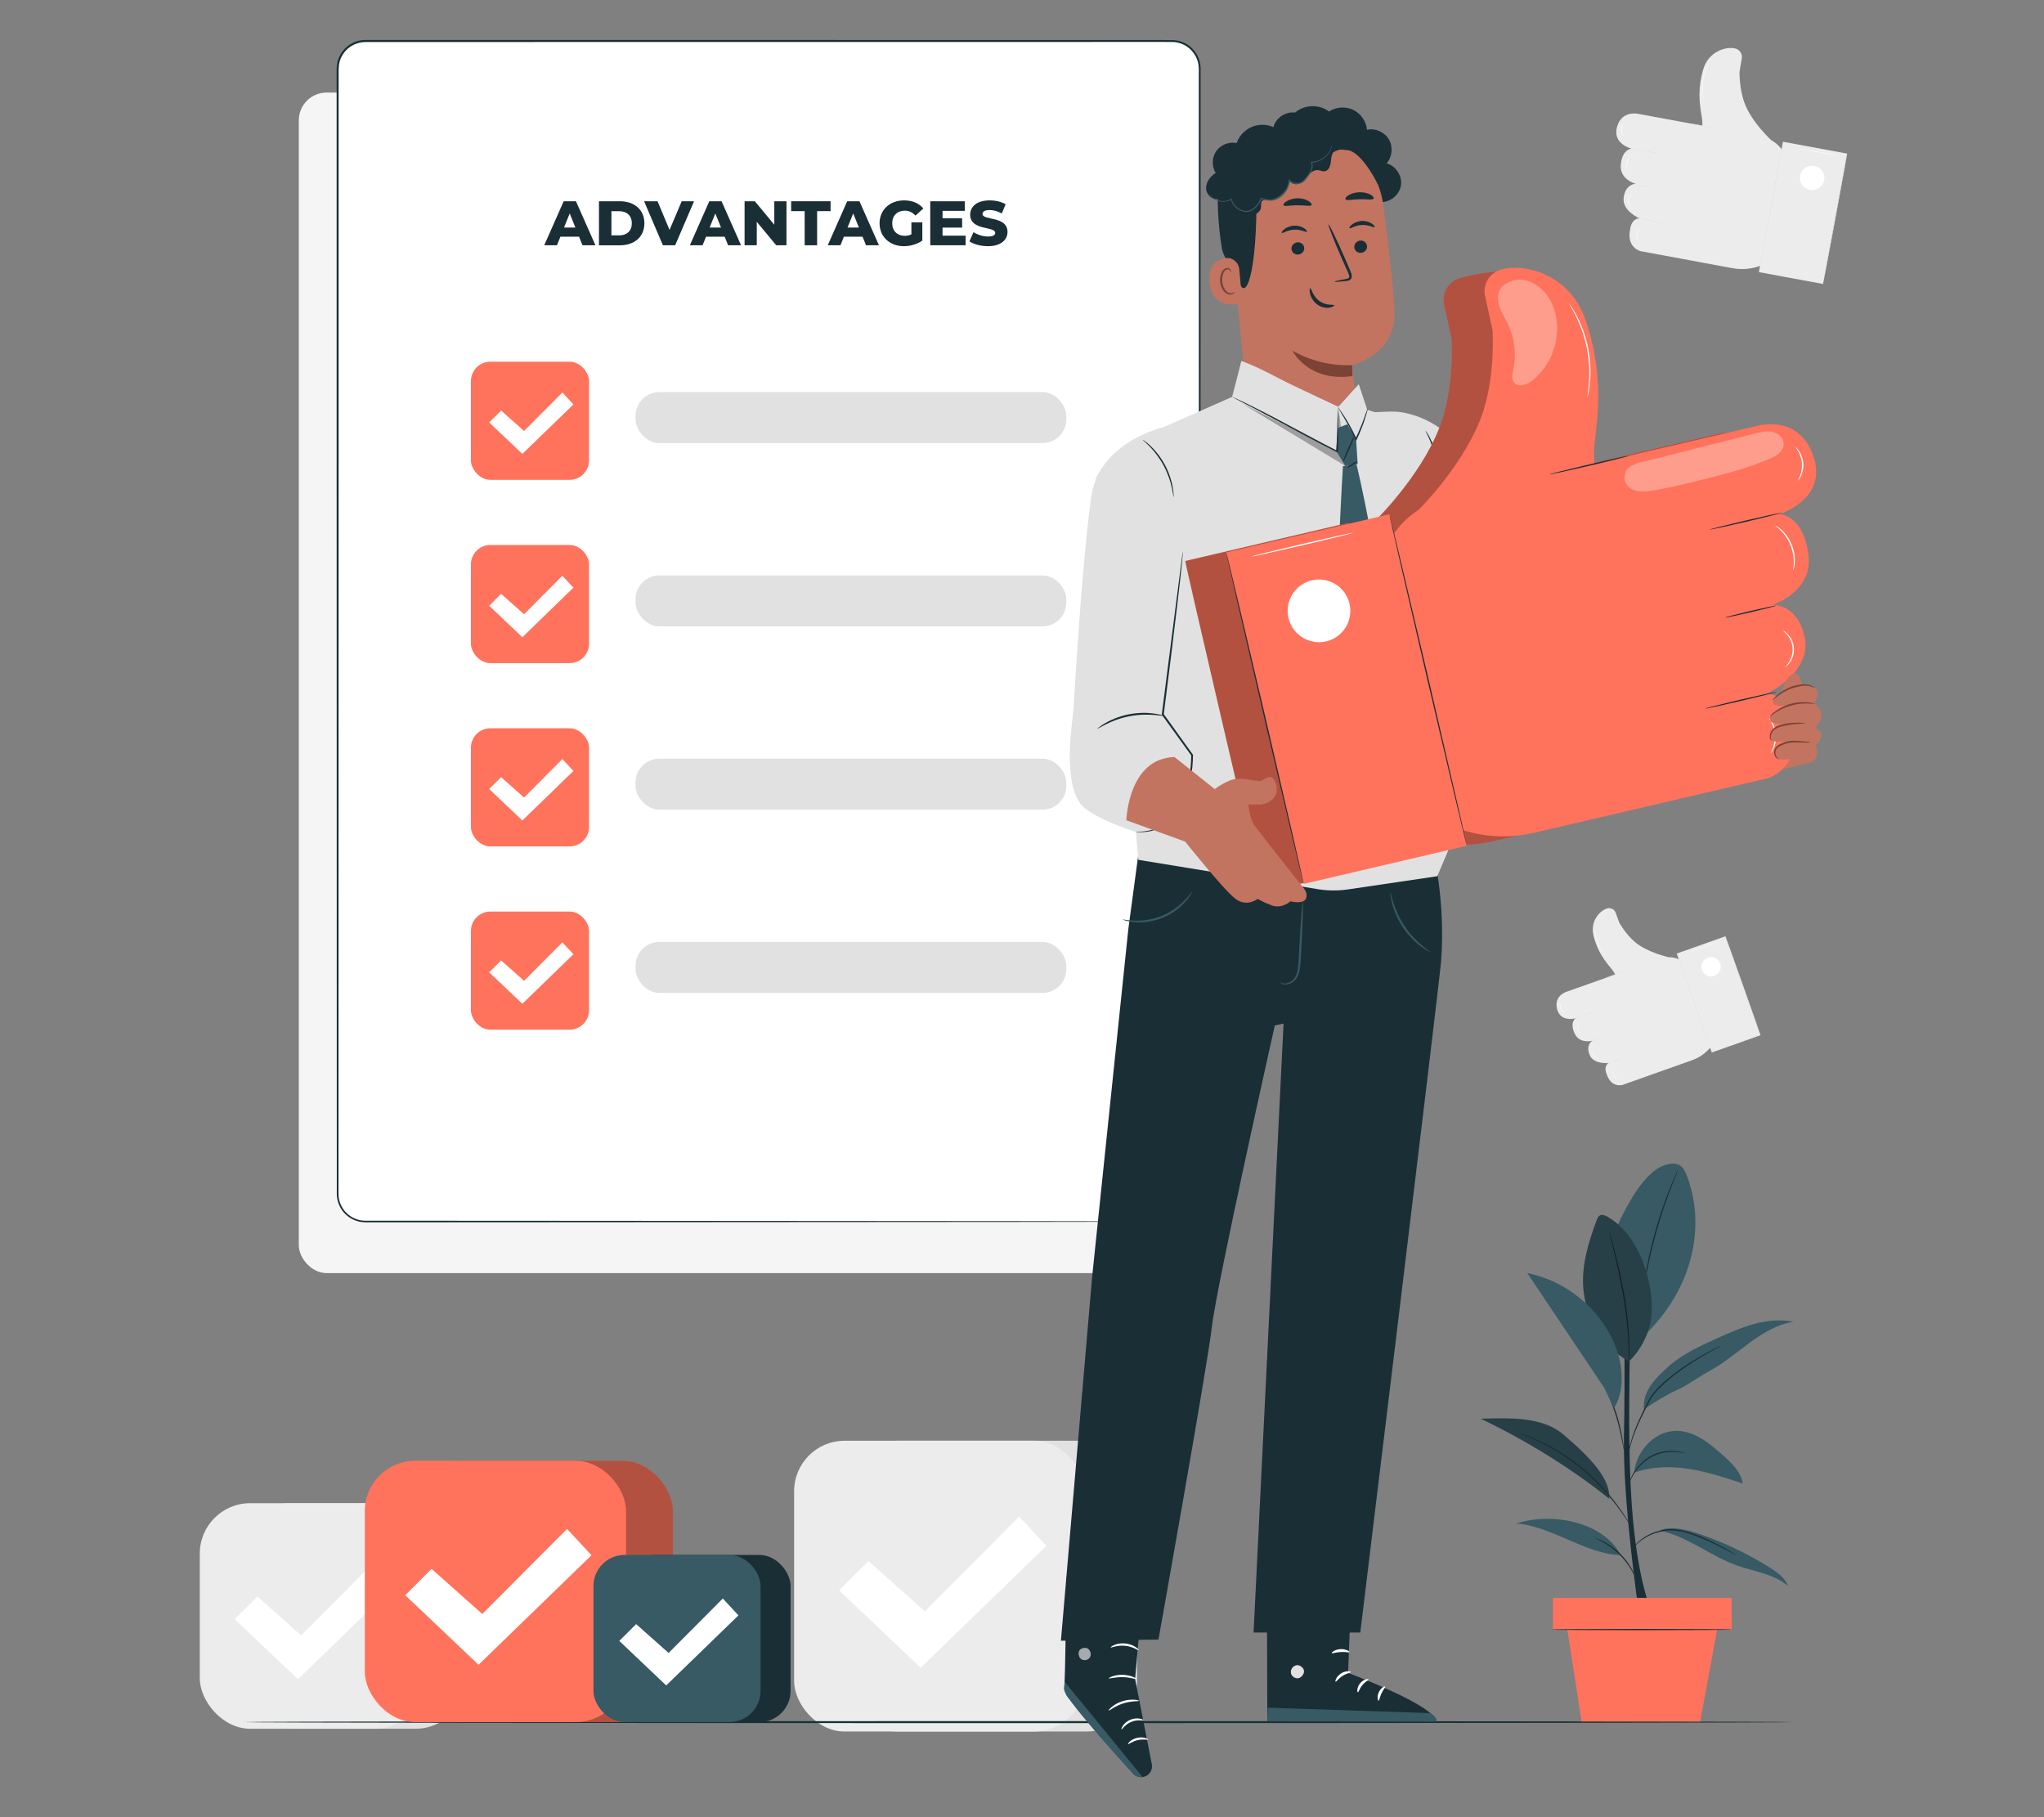 <?xml version="1.0" encoding="UTF-8"?>
<svg id="Layer_2" data-name="Layer 2" xmlns="http://www.w3.org/2000/svg" viewBox="0 0 540 480">
  <rect x="0" y="0" width="540" height="480" fill="#808080" stroke="none"/>
  <defs>
    <style>
      .cls-1 {
        fill: #ff735d;
      }

      .cls-1, .cls-2, .cls-3, .cls-4, .cls-5, .cls-6, .cls-7, .cls-8, .cls-9, .cls-10, .cls-11 {
        stroke-width: 0px;
      }

      .cls-12 {
        opacity: .6;
      }

      .cls-2 {
        fill: #375a64;
      }

      .cls-3 {
        fill: #e1e1e1;
      }

      .cls-4 {
        fill: #ececec;
      }

      .cls-6 {
        fill: #f5f5f5;
      }

      .cls-7 {
        fill: none;
      }

      .cls-8 {
        fill: #1a2e35;
      }

      .cls-9 {
        fill: #fff;
      }

      .cls-13 {
        opacity: .3;
      }

      .cls-10 {
        fill: #c27460;
      }

      .cls-11 {
        fill: #7c4235;
      }
    </style>
  </defs>
  <g id="Layer_2-2" data-name="Layer 2">
    <g>
      <g>
        <rect class="cls-6" x="78.94" y="24.45" width="227.74" height="311.83" rx="7.34" ry="7.34"/>
        <g>
          <path class="cls-4" d="m472.29,43.03l.43,2.16-4.29,23.2h0c-3.08,2.26-6.95,3.14-10.7,2.45l-24.27-4.49s-3.86-.86-2.78-5.87c0,0,.19-2.64,2.46-2.82,0,0-4.7-1.91-4.18-5.53.52-3.62,3.19-3.58,3.19-3.58,0,0-4.41-1.11-3.95-5.19.46-4.08,2.84-4.09,2.84-4.09,0,0-5.13-1.24-3.84-5.77,1.28-4.52,5.69-3.41,5.69-3.41l17.26,3.19,15.13,2.8c3.54.65,6.33,3.41,7.02,6.94Z"/>
          <path class="cls-4" d="m468.01,37.09s-5.32-4.81-7.19-10.04c-1.36-3.8-1.26-8.08-1.26-8.08.04-.21.35-2.03.6-3.53.21-1.23-.59-2.39-1.8-2.65-2.55-.56-7.05.9-8.4,5.56-2.02,6.95-.29,11.69-.23,13.81l.06,2.12,18.23,2.81Z"/>
          <rect class="cls-4" x="467.72" y="38.7" width="17.24" height="35.02" transform="translate(934.53 198.06) rotate(-169.53)"/>
          <path class="cls-3" d="m464.68,71.86s1.36-7.72,3.12-17.23c1.76-9.51,3.21-17.22,3.25-17.21.04,0-1.36,7.72-3.12,17.23-1.76,9.51-3.21,17.21-3.25,17.21Z"/>
          <path class="cls-3" d="m481.63,75s1.36-7.72,3.12-17.23c1.76-9.51,3.21-17.22,3.25-17.21.04,0-1.36,7.72-3.12,17.23-1.76,9.51-3.21,17.21-3.25,17.21Z"/>
          <path class="cls-9" d="m475.57,46.41c-.32,1.75.83,3.43,2.59,3.76,1.75.32,3.43-.83,3.76-2.59.32-1.75-.83-3.43-2.59-3.76-1.75-.32-3.43.83-3.76,2.59Z"/>
          <path class="cls-3" d="m446.16,32.55s1.86.28,4.14.7c2.28.42,4.12.79,4.12.83,0,.04-1.86-.28-4.14-.7-2.28-.42-4.12-.79-4.12-.83Z"/>
          <path class="cls-3" d="m431.76,48.66s1.19.15,2.65.42c1.46.27,2.63.52,2.63.55,0,.04-1.19-.15-2.65-.42-1.46-.27-2.63-.52-2.63-.55Z"/>
          <path class="cls-3" d="m430.7,39.14s1.69.24,3.76.63c2.07.38,3.74.72,3.73.76,0,.04-1.69-.24-3.76-.63-2.07-.38-3.74-.72-3.73-.76Z"/>
          <path class="cls-3" d="m432.06,57.52s1.69.24,3.76.63c2.07.38,3.74.72,3.73.76,0,.04-1.69-.24-3.76-.63-2.07-.38-3.74-.72-3.73-.76Z"/>
          <path class="cls-9" d="m474.86,39.14s2.38.37,5.3.91c2.92.54,5.29,1.01,5.28,1.04,0,.04-2.38-.37-5.3-.91-2.92-.54-5.28-1.01-5.28-1.04Z"/>
          <path class="cls-9" d="m429.81,45.11s-.04-.07-.08-.2c-.04-.13-.08-.32-.11-.56-.03-.24-.04-.53,0-.85.03-.32.1-.67.22-1.02.12-.35.29-.66.46-.93.18-.27.36-.49.53-.66.17-.17.32-.3.44-.37.11-.08.17-.11.18-.11.02.02-.23.19-.55.54-.16.17-.33.4-.5.66-.16.27-.31.57-.43.91-.12.34-.19.68-.23.98-.03.31-.04.59-.02.83.03.47.12.76.09.76Z"/>
          <path class="cls-9" d="m428.91,35.92s-.17-.13-.34-.44c-.17-.3-.32-.77-.31-1.29.01-.53.18-.99.36-1.28.18-.29.34-.43.35-.42.02.02-.12.17-.27.47-.15.29-.29.74-.3,1.24,0,.5.12.95.26,1.25.14.3.27.46.25.48Z"/>
          <path class="cls-9" d="m431.07,54.99s-.23-.11-.47-.42c-.24-.31-.5-.83-.49-1.45,0-.62.28-1.13.53-1.43.26-.31.48-.42.48-.41.02.02-.18.16-.41.47-.22.3-.46.8-.47,1.38,0,.58.21,1.08.43,1.39.22.31.41.46.39.48Z"/>
          <path class="cls-9" d="m433.01,63.81s-.16-.15-.33-.46c-.16-.31-.31-.79-.31-1.33,0-.54.14-1.02.31-1.33.16-.32.31-.47.32-.47.02.01-.1.19-.24.5-.13.31-.26.77-.26,1.29,0,.52.13.98.27,1.29.13.31.26.49.24.5Z"/>
          <path class="cls-9" d="m450.15,26.41s-.05-.13-.12-.38c-.04-.12-.07-.28-.11-.46-.04-.18-.08-.38-.11-.61-.07-.46-.12-1.01-.14-1.62,0-.61.03-1.29.13-1.99.11-.7.26-1.35.44-1.94.19-.58.39-1.1.59-1.51.09-.21.2-.39.28-.56.08-.16.17-.3.23-.41.14-.22.21-.34.22-.33,0,0-.06.13-.18.36-.06.11-.14.25-.21.42-.08.16-.18.35-.26.56-.19.42-.38.93-.56,1.51-.17.58-.33,1.23-.43,1.92-.1.69-.14,1.36-.14,1.96,0,.61.04,1.15.11,1.61.02.23.06.43.09.61.03.18.06.33.09.46.05.25.08.39.07.4Z"/>
        </g>
        <g>
          <path class="cls-4" d="m446.05,255.2l1.15,1.32,6.24,17.61h0c-1.22,2.76-3.52,4.9-6.37,5.91l-18.41,6.53s-2.99.94-4.23-2.92c0,0-.91-1.89.57-2.9,0,0-3.98.55-5.06-2.14-1.08-2.69.77-3.71.77-3.71,0,0-3.46.98-4.76-2-1.3-2.98.33-3.93.33-3.93,0,0-4.01,1.17-4.92-2.43-.91-3.61,2.55-4.59,2.55-4.59l13.1-4.64,11.48-4.07c2.69-.95,5.69-.17,7.56,1.98Z"/>
          <path class="cls-4" d="m440.77,252.82s-5.55-1.19-8.9-4.04c-2.43-2.07-4.06-5.04-4.06-5.04-.06-.16-.56-1.53-.98-2.66-.34-.92-1.35-1.4-2.29-1.11-1.97.63-4.47,3.41-3.56,7.14,1.37,5.57,4.43,8.13,5.3,9.56l.88,1.43,13.61-5.28Z"/>
          <rect class="cls-4" x="447.22" y="248.77" width="13.65" height="27.73" transform="translate(969.74 358.49) rotate(160.48)"/>
          <path class="cls-3" d="m452.24,277.98s-2.12-5.83-4.68-13.05c-2.56-7.22-4.61-13.07-4.58-13.08s2.12,5.83,4.68,13.05c2.56,7.22,4.61,13.07,4.58,13.08Z"/>
          <path class="cls-3" d="m465.1,273.42s-2.12-5.83-4.68-13.05c-2.56-7.22-4.61-13.07-4.58-13.08.03,0,2.12,5.83,4.68,13.05,2.56,7.22,4.61,13.07,4.58,13.08Z"/>
          <path class="cls-9" d="m449.64,256.22c.47,1.33,1.93,2.02,3.26,1.55,1.33-.47,2.02-1.93,1.55-3.26s-1.93-2.02-3.26-1.55c-1.33.47-2.02,1.93-1.55,3.26Z"/>
          <path class="cls-3" d="m423.99,258.35s1.38-.55,3.11-1.16c1.73-.61,3.14-1.09,3.15-1.06s-1.38.55-3.11,1.16c-1.73.61-3.14,1.09-3.15,1.06Z"/>
          <path class="cls-3" d="m420.49,275.09s.88-.37,1.98-.76c1.11-.39,2.01-.69,2.02-.66,0,.03-.88.37-1.98.76-1.11.39-2.01.69-2.02.66Z"/>
          <path class="cls-3" d="m416,268.98s1.25-.5,2.82-1.06c1.57-.56,2.85-.98,2.86-.96,0,.03-1.25.5-2.82,1.06-1.57.56-2.85.98-2.86.96Z"/>
          <path class="cls-3" d="m424.2,281.05s1.25-.5,2.82-1.06c1.57-.56,2.85-.98,2.86-.96,0,.03-1.25.5-2.82,1.06-1.57.56-2.85.98-2.86.96Z"/>
          <path class="cls-9" d="m446.28,251.51s1.78-.69,4-1.47c2.22-.79,4.02-1.4,4.03-1.37,0,.03-1.78.69-4,1.47-2.22.79-4.02,1.4-4.03,1.37Z"/>
          <path class="cls-9" d="m417.75,273.43s-.05-.03-.13-.1c-.08-.07-.18-.19-.3-.34-.12-.15-.23-.35-.34-.58-.1-.23-.19-.5-.25-.78-.05-.29-.07-.57-.06-.82.02-.25.05-.48.1-.66.05-.18.1-.33.15-.42.05-.1.07-.15.08-.14.02,0-.08.22-.16.59-.04.18-.07.4-.08.65,0,.25.01.52.06.8.06.28.14.54.24.76.1.22.21.42.31.57.21.31.38.47.37.49Z"/>
          <path class="cls-9" d="m413.49,267.49s-.17-.03-.4-.17c-.23-.14-.52-.4-.72-.77-.2-.37-.27-.75-.26-1.02,0-.27.06-.43.07-.43.02,0-.01.17,0,.43.01.26.09.62.28.97.19.35.46.61.67.75.21.15.37.21.36.23Z"/>
          <path class="cls-9" d="m422.52,279.71s-.2.01-.49-.1c-.29-.11-.67-.37-.91-.8-.24-.43-.26-.89-.2-1.19.05-.31.16-.48.17-.47.02,0-.06.18-.09.48-.03.3,0,.73.22,1.13.22.4.57.66.84.78.27.13.46.15.46.17Z"/>
          <path class="cls-9" d="m427.34,284.98s-.17-.04-.41-.19c-.23-.15-.53-.42-.74-.79-.21-.37-.31-.76-.32-1.04-.01-.28.03-.45.04-.45.02,0,0,.17.04.44.03.27.13.63.34.99.21.36.48.62.69.78.22.16.37.23.36.25Z"/>
          <path class="cls-9" d="m424.3,252.56s-.09-.07-.23-.22c-.07-.07-.16-.16-.26-.27-.1-.11-.21-.23-.32-.38-.23-.28-.48-.64-.73-1.06-.25-.42-.49-.89-.7-1.41-.2-.52-.35-1.03-.46-1.51-.1-.47-.17-.91-.19-1.27-.02-.18-.02-.35-.03-.49,0-.15,0-.27,0-.37,0-.2.01-.32.02-.32,0,0,.01.11.02.32,0,.1,0,.23.02.37.01.14.02.31.04.49.04.36.11.79.21,1.26.11.47.26.97.47,1.49.21.51.45.99.68,1.4.24.41.49.77.71,1.06.11.15.21.27.3.38.09.11.17.21.24.28.14.15.21.24.2.24Z"/>
        </g>
        <g>
          <rect class="cls-3" x="223.59" y="380.57" width="76.8" height="76.8" rx="13.31" ry="13.31"/>
          <rect class="cls-4" x="209.8" y="380.57" width="76.8" height="76.8" rx="13.31" ry="13.31"/>
          <polygon class="cls-9" points="221.69 420.08 229.42 412.34 244.34 425.61 269.26 400.59 276.44 408.33 243.24 440.53 221.69 420.08"/>
        </g>
        <g>
          <rect class="cls-3" x="63.48" y="397.06" width="59.58" height="59.58" rx="13.31" ry="13.31"/>
          <rect class="cls-4" x="52.78" y="397.06" width="59.58" height="59.58" rx="13.31" ry="13.31"/>
          <polygon class="cls-9" points="62 427.71 68 421.71 79.57 431.99 98.9 412.59 104.48 418.59 78.72 443.57 62 427.71"/>
        </g>
        <path class="cls-8" d="m473.99,454.89c0,.15-91.74.27-204.87.27s-204.89-.12-204.89-.27,91.72-.27,204.89-.27,204.87.12,204.87.27Z"/>
        <g>
          <g>
            <path class="cls-8" d="m432.93,425.68s-4.25-29.22-3.9-46.23c.35-17-.02-36.13-.02-36.13h1.96s-1.33,33.75.12,54.1c1.44,20.34,5.24,28.25,5.24,28.25h-3.4"/>
            <path class="cls-2" d="m445.59,310.44c-.39-1-.88-2.04-1.78-2.61-1.24-.79-2.87-.46-4.26.03-5.92,2.09-11.16,13.13-13.56,18.93l7.86,26.47c14.18-13.16,16.64-30.42,11.74-42.82Z"/>
            <path class="cls-8" d="m443.35,308.9s-.03.12-.11.35c-.1.25-.23.57-.38.96-.34.83-.83,2.04-1.41,3.55-1.16,3.01-2.63,7.21-3.95,11.94-1.31,4.74-2.22,9.1-2.77,12.27-.28,1.59-.49,2.87-.62,3.76-.07.42-.12.76-.17,1.02-.04.23-.07.36-.08.35-.01,0,0-.13.02-.36.03-.27.06-.61.11-1.03.1-.9.27-2.19.52-3.79.5-3.19,1.37-7.57,2.69-12.32,1.32-4.75,2.83-8.95,4.05-11.94.61-1.5,1.12-2.7,1.5-3.51.18-.38.32-.69.44-.94.1-.21.16-.32.17-.32Z"/>
            <path class="cls-2" d="m430.36,359.61c-7.36-4.07-11.7-11.73-12.11-20.13-.28-5.87,1.52-11.64,3.57-17.15.18-.48.39-.99.83-1.25.62-.35,1.39-.04,2.01.31,5.35,3.05,8.59,8.86,10.32,14.77,1.15,3.93,1.74,8.08,1.21,12.14-.53,4.06-2.85,8.48-5.83,11.3"/>
            <path class="cls-8" d="m430.36,359.61s-.02-.12-.03-.35c0-.27-.01-.6-.02-1.02,0-.88-.04-2.16-.11-3.73-.14-3.15-.55-7.49-1.37-12.23-.82-4.74-1.81-8.99-2.54-12.06-.36-1.5-.66-2.73-.87-3.63-.09-.4-.17-.73-.23-.99-.05-.23-.07-.35-.06-.35.01,0,.05.11.12.33.08.26.17.58.29.98.24.85.58,2.08.97,3.61.79,3.06,1.82,7.3,2.64,12.06.81,4.75,1.19,9.12,1.28,12.28.04,1.58.04,2.86,0,3.74-.02.41-.03.75-.04,1.02-.01.23-.03.35-.04.35Z"/>
            <g class="cls-13">
              <path class="cls-5" d="m430.36,359.61c-7.36-4.07-11.7-11.73-12.11-20.13-.28-5.87,1.52-11.64,3.57-17.15.18-.48.39-.99.83-1.25.62-.35,1.39-.04,2.01.31,5.35,3.05,8.59,8.86,10.32,14.77,1.15,3.93,1.74,8.08,1.21,12.14-.53,4.06-2.85,8.48-5.83,11.3"/>
            </g>
            <path class="cls-2" d="m438.67,404.32c7.25,1.59,13.22,6.7,20.21,9.19,4.63,1.64,9.86,2.23,13.55,5.46-.89-2.24-2.99-3.73-5.03-5-5.75-3.59-11.91-6.53-18.32-8.74-3.29-1.14-6.86-2.09-10.21-1.15"/>
            <path class="cls-2" d="m428.19,410.78c-9.08-.15-18.63-7.87-27.67-8.34,9.46-3.05,22.99-.56,27.67,8.34"/>
            <path class="cls-2" d="m431.73,389c4.61-1.66,9.67-1.74,14.51-.99,4.84.75,9.52,2.31,14.17,3.85-.47-3.15-3.02-5.52-5.41-7.61-1.8-1.58-3.62-3.16-5.69-4.37-2.07-1.21-4.43-2.03-6.82-1.92-2.89.12-5.64,1.61-7.53,3.8-1.89,2.18-2.91,4.38-3.23,7.25"/>
            <path class="cls-2" d="m413.1,378.98c-5.71-4.88-14.37-4.4-21.88-4.23,11.55,5.52,23.99,13.09,33.93,21.15.31-5.31-4.84-10.75-12.05-16.91Z"/>
            <g class="cls-13">
              <path class="cls-5" d="m413.1,378.98c-5.71-4.88-14.37-4.4-21.88-4.23,11.55,5.52,23.99,13.09,33.93,21.15.31-5.31-4.84-10.75-12.05-16.91Z"/>
            </g>
            <path class="cls-2" d="m434.3,372.25c2.87-1.92,5.78-3.74,8.79-5.11,3.01-1.37,5.81-3.54,8.72-5.12,3.77-2.04,7.03-4.87,10.49-7.4,3.46-2.53,7.26-4.81,11.49-5.48-3.45-.71-7.05-.32-10.45.6-3.4.93-6.63,2.38-9.84,3.83-4.46,2.01-8.99,4.07-12.64,7.33-3.64,3.26-6.94,6.48-6.55,11.35"/>
            <path class="cls-8" d="m458.71,410.78s-.1-.03-.29-.12c-.21-.11-.48-.25-.79-.41-.68-.36-1.67-.9-2.9-1.52-.61-.32-1.29-.66-2.03-1.01-.73-.36-1.52-.72-2.36-1.08-1.68-.72-3.55-1.46-5.59-1.95-2.04-.5-4.06-.61-5.82-.15-.89.21-1.72.43-2.47.74-.75.3-1.41.66-1.99,1.02-1.16.73-1.98,1.51-2.5,2.07-.53.56-.78.91-.81.89,0,0,.05-.1.16-.27.11-.17.3-.41.55-.71.5-.59,1.3-1.4,2.47-2.18.58-.39,1.26-.76,2.01-1.08.76-.33,1.61-.56,2.5-.78,1.8-.49,3.91-.39,5.97.12,2.07.49,3.95,1.25,5.63,1.99.84.37,1.63.74,2.36,1.11.73.36,1.41.71,2.01,1.04,1.23.65,2.19,1.22,2.86,1.62.3.19.56.34.76.46.17.11.26.17.25.18Z"/>
            <path class="cls-8" d="m421.42,406.28s.21.04.57.17c.36.12.87.34,1.48.64,1.22.6,2.83,1.63,4.34,3.08,1.5,1.45,2.6,3.01,3.25,4.21.33.6.57,1.1.7,1.45.14.35.21.55.19.56-.05.02-.39-.75-1.09-1.9-.69-1.15-1.79-2.67-3.27-4.09-1.48-1.42-3.04-2.46-4.22-3.11-1.18-.65-1.96-.96-1.94-1.01Z"/>
            <path class="cls-8" d="m401.33,378.53s.14.03.39.11c.28.1.64.23,1.09.39.48.18,1.06.39,1.72.63.67.25,1.4.62,2.22.98,3.27,1.48,7.62,3.98,11.82,7.53,2.07,1.8,3.94,3.64,5.51,5.43,1.56,1.79,2.88,3.48,3.91,4.96,1.04,1.47,1.82,2.69,2.36,3.54.25.4.46.72.62.97.14.22.21.34.2.35s-.1-.1-.25-.31c-.16-.21-.39-.53-.67-.94-.57-.83-1.38-2.03-2.44-3.47-1.05-1.45-2.38-3.12-3.95-4.89-1.57-1.77-3.44-3.59-5.5-5.38-4.17-3.53-8.48-6.04-11.71-7.57-.81-.37-1.53-.75-2.19-1.02-.65-.26-1.22-.49-1.69-.68-.44-.18-.79-.33-1.07-.44-.24-.1-.37-.17-.36-.18Z"/>
            <path class="cls-8" d="m445.35,383.9s-.26-.01-.72-.09c-.25-.05-.53-.1-.83-.15-.32-.06-.7-.06-1.11-.11-1.63-.12-4.01.02-6.24,1.23-1.12.57-2.07,1.34-2.84,2.11-.78.76-1.38,1.56-1.82,2.26-.91,1.39-1.19,2.4-1.25,2.38-.02,0,.03-.26.18-.71.17-.44.42-1.08.87-1.79.43-.72,1.02-1.55,1.81-2.35.78-.8,1.74-1.6,2.9-2.18,2.3-1.25,4.76-1.35,6.41-1.17.42.06.8.08,1.13.16.31.08.58.15.83.21.45.12.7.19.7.22Z"/>
            <path class="cls-8" d="m454.48,355.6s-.11.08-.34.21c-.26.14-.6.32-1.01.55-.88.47-2.15,1.17-3.69,2.08-1.53.92-3.34,2.05-5.26,3.42-1.91,1.38-3.97,2.98-5.87,4.92-.94.98-1.8,2-2.4,3.11-.59,1.14-1.16,2.25-1.69,3.31-1.05,2.12-1.9,4.07-2.52,5.74-.62,1.68-1,3.07-1.23,4.04-.23.97-.32,1.52-.35,1.51-.01,0,0-.14.04-.4.03-.26.09-.65.19-1.14.19-.98.54-2.4,1.13-4.09.59-1.69,1.43-3.66,2.47-5.8.52-1.07,1.08-2.17,1.67-3.32.62-1.16,1.5-2.2,2.45-3.19,1.92-1.97,4-3.57,5.93-4.94,1.94-1.37,3.76-2.48,5.32-3.38,1.56-.88,2.85-1.56,3.75-2,.43-.2.77-.37,1.04-.5.24-.11.37-.16.37-.15Z"/>
            <path class="cls-8" d="m429.02,383.08s-.09-.27-.18-.77c-.11-.56-.24-1.26-.4-2.1-.35-1.77-.87-4.2-1.72-6.81-.83-2.61-1.85-4.89-2.59-6.53-.35-.77-.65-1.42-.89-1.94-.21-.46-.31-.72-.29-.73.02,0,.16.23.4.67.24.44.58,1.09.98,1.9.8,1.62,1.85,3.89,2.69,6.53.85,2.63,1.34,5.09,1.63,6.87.14.89.24,1.62.3,2.12.06.5.08.78.06.78Z"/>
            <path class="cls-2" d="m428.37,362.43c-.23-3.43-1.34-6.76-2.95-9.8-4.41-8.33-12.69-14.51-21.93-16.35,6.77,10.09,13.53,20.17,20.3,30.26l2.62,5.4c1.79-2.93,2.19-6.08,1.96-9.51Z"/>
          </g>
          <g>
            <rect class="cls-1" x="410.28" y="422.06" width="47.2" height="8.37"/>
            <polygon class="cls-1" points="413.81 428.77 417.83 454.73 449.17 454.73 453.96 428.77 413.81 428.77"/>
            <path class="cls-8" d="m457.46,430.44c0,.09-10.65.17-23.78.17s-23.78-.07-23.78-.17,10.65-.17,23.78-.17,23.78.07,23.78.17Z"/>
          </g>
        </g>
        <g>
          <rect class="cls-1" x="108.77" y="385.86" width="69.02" height="69.02" rx="13.31" ry="13.31"/>
          <g class="cls-13">
            <rect class="cls-5" x="108.77" y="385.86" width="69.02" height="69.02" rx="13.31" ry="13.31"/>
          </g>
          <rect class="cls-1" x="96.38" y="385.86" width="69.02" height="69.02" rx="13.31" ry="13.31"/>
          <polygon class="cls-9" points="107.06 421.37 114.01 414.41 127.42 426.33 149.81 403.86 156.27 410.81 126.43 439.74 107.06 421.37"/>
        </g>
        <g>
          <rect class="cls-8" x="164.71" y="410.73" width="44.15" height="44.15" rx="8.23" ry="8.23"/>
          <rect class="cls-2" x="156.78" y="410.73" width="44.15" height="44.15" rx="8.23" ry="8.23"/>
          <polygon class="cls-9" points="163.61 433.44 168.06 429 176.64 436.62 190.96 422.24 195.09 426.69 176 445.2 163.61 433.44"/>
        </g>
        <g>
          <g>
            <rect class="cls-9" x="89.19" y="10.83" width="227.74" height="311.83" rx="7.34" ry="7.34"/>
            <path class="cls-8" d="m309.59,322.66c-.01-.06.97.12,2.68-.54.84-.33,1.85-.91,2.74-1.92.91-.98,1.66-2.44,1.84-4.19.05-7.09-.01-17.58-.02-31.07-.02-26.99-.05-66.04-.08-114.28,0-24.13-.02-50.55-.03-78.92,0-14.18,0-28.85-.01-43.97,0-7.56,0-15.22,0-22.99,0-1.94,0-3.89,0-5.85.12-1.94-.41-3.86-1.67-5.32-1.22-1.46-3.06-2.4-4.97-2.51-1.95-.05-3.96-.01-5.95-.02-63.79,0-133.93.01-207.55.02-2.22,0-4.42,1.08-5.72,2.88-.66.89-1.11,1.93-1.28,3.02-.17,1.08-.08,2.24-.11,3.38,0,4.57,0,9.14,0,13.68,0,9.09,0,18.12,0,27.09,0,17.93,0,35.6,0,52.96,0,34.72-.01,68.21-.02,100.11,0,31.9-.02,62.22-.02,90.59,0,3.55,0,7.06,0,10.55,0,1.69.64,3.36,1.74,4.63,1.09,1.28,2.65,2.13,4.29,2.37.81.13,1.67.08,2.52.09.85,0,1.7,0,2.55,0,1.7,0,3.38,0,5.06,0,3.36,0,6.68,0,9.98,0,13.17,0,25.81.01,37.87.02,48.25.04,87.29.06,114.28.08,13.49.02,23.96.04,31.07.05,3.55.01,6.25.02,8.08.03,1.82,0,2.75.03,2.75.03,0,0-.93.02-2.75.03-1.83,0-4.53.01-8.08.03-7.11.01-17.58.03-31.07.05-26.99.02-66.03.05-114.28.08-12.06,0-24.7.01-37.87.02-3.29,0-6.62,0-9.98,0-1.68,0-3.37,0-5.06,0-.85,0-1.7,0-2.55,0-.85,0-1.71.04-2.59-.1-1.74-.26-3.39-1.16-4.55-2.51-1.17-1.34-1.84-3.11-1.85-4.91,0-3.49,0-7,0-10.55,0-28.37-.02-58.69-.02-90.59,0-31.9-.01-65.39-.02-100.11,0-17.36,0-35.03,0-52.96,0-8.96,0-18,0-27.09,0-4.55,0-9.11,0-13.68.03-1.14-.07-2.28.11-3.47.19-1.17.66-2.3,1.38-3.25,1.39-1.94,3.76-3.11,6.14-3.1,73.62,0,143.75.01,207.55.02,2,.01,3.97-.02,5.98.03,2.05.12,4.01,1.12,5.31,2.68,1.34,1.54,1.91,3.67,1.78,5.63,0,1.96,0,3.9,0,5.85,0,7.77,0,15.44,0,22.99,0,15.11,0,29.78-.01,43.97-.01,28.37-.02,54.79-.03,78.92-.04,48.25-.06,87.29-.08,114.28-.03,13.49,0,23.97-.09,31.08-.19,1.78-.96,3.25-1.88,4.24-.91,1.01-1.93,1.59-2.78,1.92-.85.34-1.55.41-2,.47-.46.02-.69.02-.69.02Z"/>
          </g>
          <g>
            <rect class="cls-3" x="167.9" y="103.57" width="113.81" height="13.47" rx="6.3" ry="6.3"/>
            <g>
              <rect class="cls-1" x="124.41" y="95.54" width="31.21" height="31.21" rx="5.14" ry="5.14"/>
              <polygon class="cls-9" points="129.24 111.6 132.39 108.45 138.45 113.84 148.57 103.68 151.49 106.82 138 119.9 129.24 111.6"/>
            </g>
          </g>
          <g>
            <rect class="cls-3" x="167.9" y="151.99" width="113.81" height="13.47" rx="6.3" ry="6.3"/>
            <g>
              <rect class="cls-1" x="124.41" y="143.95" width="31.21" height="31.21" rx="5.14" ry="5.14"/>
              <polygon class="cls-9" points="129.24 160.01 132.39 156.86 138.45 162.25 148.57 152.09 151.49 155.23 138 168.32 129.24 160.01"/>
            </g>
          </g>
          <g>
            <rect class="cls-3" x="167.9" y="200.4" width="113.81" height="13.47" rx="6.3" ry="6.3"/>
            <g>
              <rect class="cls-1" x="124.41" y="192.37" width="31.21" height="31.21" rx="5.14" ry="5.14"/>
              <polygon class="cls-9" points="129.24 208.42 132.39 205.28 138.45 210.67 148.57 200.5 151.49 203.65 138 216.73 129.24 208.42"/>
            </g>
          </g>
          <g>
            <rect class="cls-3" x="167.9" y="248.81" width="113.81" height="13.47" rx="6.3" ry="6.3"/>
            <g>
              <rect class="cls-1" x="124.41" y="240.78" width="31.21" height="31.21" rx="5.14" ry="5.14"/>
              <polygon class="cls-9" points="129.24 256.84 132.39 253.69 138.45 259.08 148.57 248.92 151.49 252.06 138 265.14 129.24 256.84"/>
            </g>
          </g>
          <g>
            <path class="cls-8" d="m152.97,62.53h-4.92l-.91,2.26h-3.36l5.14-11.63h3.24l5.15,11.63h-3.42l-.91-2.26Zm-.96-2.43l-1.5-3.72-1.5,3.72h2.99Z"/>
            <path class="cls-8" d="m158.24,53.16h5.5c3.86,0,6.5,2.24,6.5,5.82s-2.64,5.82-6.5,5.82h-5.5v-11.63Zm5.37,9.01c1.98,0,3.31-1.18,3.31-3.19s-1.33-3.19-3.31-3.19h-2.08v6.38h2.08Z"/>
            <path class="cls-8" d="m183.36,53.16l-4.99,11.63h-3.24l-4.97-11.63h3.56l3.16,7.58,3.22-7.58h3.26Z"/>
            <path class="cls-8" d="m191.44,62.53h-4.92l-.91,2.26h-3.36l5.14-11.63h3.24l5.15,11.63h-3.42l-.91-2.26Zm-.96-2.43l-1.5-3.72-1.5,3.72h2.99Z"/>
            <path class="cls-8" d="m207.78,53.16v11.63h-2.71l-5.14-6.2v6.2h-3.22v-11.63h2.71l5.14,6.2v-6.2h3.22Z"/>
            <path class="cls-8" d="m212.58,55.77h-3.57v-2.61h10.42v2.61h-3.56v9.02h-3.29v-9.02Z"/>
            <path class="cls-8" d="m227.87,62.53h-4.92l-.91,2.26h-3.36l5.14-11.63h3.24l5.15,11.63h-3.42l-.91-2.26Zm-.96-2.43l-1.5-3.72-1.5,3.72h2.99Z"/>
            <path class="cls-8" d="m240.76,58.73h2.91v4.82c-1.35.96-3.19,1.48-4.89,1.48-3.71,0-6.41-2.51-6.41-6.05s2.71-6.05,6.48-6.05c2.18,0,3.94.75,5.09,2.13l-2.09,1.89c-.8-.88-1.71-1.3-2.82-1.3-1.99,0-3.32,1.31-3.32,3.32s1.33,3.32,3.29,3.32c.62,0,1.2-.12,1.78-.38v-3.19Z"/>
            <path class="cls-8" d="m255.1,62.25v2.54h-9.34v-11.63h9.12v2.54h-5.87v1.96h5.17v2.46h-5.17v2.13h6.08Z"/>
            <path class="cls-8" d="m256.11,63.75l1.08-2.43c1.03.68,2.49,1.15,3.84,1.15s1.89-.38,1.89-.95c0-1.84-6.61-.5-6.61-4.82,0-2.08,1.7-3.77,5.15-3.77,1.51,0,3.07.35,4.22,1.01l-1.01,2.44c-1.11-.6-2.21-.9-3.22-.9-1.38,0-1.88.47-1.88,1.05,0,1.78,6.6.45,6.6,4.74,0,2.03-1.69,3.76-5.15,3.76-1.91,0-3.81-.51-4.9-1.28Z"/>
          </g>
        </g>
        <g>
          <g>
            <g>
              <g>
                <path class="cls-8" d="m357.03,418.87l-.88,23.02s23.11,8.62,23.36,12.89l-44.7-.09-.11-35.93,22.32.11Z"/>
                <path class="cls-3" d="m342.33,439.92c-.87.23-1.47,1.21-1.27,2.08.2.87,1.18,1.49,2.05,1.27.87-.22,1.63-1.36,1.33-2.21-.3-.85-1.49-1.51-2.28-1.09"/>
                <path class="cls-2" d="m334.81,454.69l.13-3.62,42.81,1.44s1.99.87,1.76,2.27l-44.7-.09Z"/>
                <path class="cls-9" d="m356.87,441.66c0,.22-1.1.31-2.17,1.01-1.09.67-1.65,1.62-1.85,1.53-.2-.04.13-1.35,1.44-2.17,1.31-.84,2.63-.57,2.58-.37Z"/>
                <path class="cls-9" d="m361.56,443.61c.05.21-.9.58-1.64,1.5-.77.9-.96,1.9-1.18,1.89-.2.03-.35-1.24.59-2.37.94-1.14,2.22-1.23,2.22-1.02Z"/>
                <path class="cls-9" d="m364.21,449.23c-.2.05-.5-1.05.06-2.24.55-1.2,1.58-1.67,1.68-1.49.12.18-.54.82-.99,1.81-.47.98-.53,1.9-.75,1.92Z"/>
                <path class="cls-9" d="m356.49,436.39c-.09.2-1.09-.1-2.33-.02-1.24.06-2.2.47-2.31.28-.13-.16.81-.96,2.27-1.04,1.45-.09,2.48.61,2.37.78Z"/>
              </g>
              <g>
                <path class="cls-8" d="m302.3,415.73l-2.42,27.77,4.42,22.52c.32,1.62-.8,3.18-2.44,3.38h0c-.92.12-1.83-.21-2.46-.9-3.98-4.34-18.56-20.4-18.27-22.42.34-2.34.61-29.46.61-29.46l20.56-.89Z"/>
                <path class="cls-2" d="m301.86,469.4l-20.6-25.19-.08,1.18c-.07,1.02.23,2.03.84,2.85,1.63,2.19,6.28,8.14,17.3,20.26.64.71,1.6,1.05,2.54.9h0Z"/>
                <g class="cls-12">
                  <path class="cls-9" d="m287.54,435.61c.67.53.83,1.6.33,2.28-.5.69-1.58.86-2.26.34-.67-.51-.91-1.79-.33-2.42.57-.63,1.86-.76,2.39-.1"/>
                </g>
                <path class="cls-9" d="m296.28,456.84c.15.09.87-1.33,2.58-2.01,1.68-.73,3.2-.24,3.24-.41.03-.07-.31-.31-.95-.44-.64-.14-1.59-.11-2.52.28-.93.39-1.63,1.04-1.98,1.59-.36.55-.43.96-.36.99Z"/>
                <path class="cls-9" d="m298.02,460.69c.12.13,1.08-.72,2.54-1.04,1.46-.35,2.68,0,2.74-.18.09-.14-1.21-.81-2.88-.42-1.67.37-2.54,1.55-2.4,1.63Z"/>
                <path class="cls-9" d="m292.9,451.83c.12.14,1.58-1.17,3.81-1.87,2.22-.73,4.17-.51,4.19-.7.05-.15-1.99-.66-4.37.11-2.39.75-3.76,2.36-3.63,2.45Z"/>
                <path class="cls-9" d="m292.93,443.33c.06.17,1.64-.37,3.65-.32,2.01.03,3.56.64,3.63.47.09-.13-1.46-1.05-3.62-1.08-2.15-.06-3.74.79-3.66.93Z"/>
                <path class="cls-9" d="m293.43,435.16c.08.17,1.68-.66,3.79-.43,2.11.19,3.52,1.31,3.63,1.16.05-.06-.23-.42-.85-.84-.61-.41-1.58-.82-2.72-.94-1.14-.11-2.17.1-2.85.39-.69.28-1.03.59-1,.65Z"/>
                <path class="cls-9" d="m297.27,433.17s.12-.37.11-1.05c-.02-.68-.15-1.68-.66-2.81-.27-.54-.54-1.22-1.29-1.64-.37-.21-.95-.17-1.31.17-.35.34-.48.79-.52,1.23-.08,1.77,1.32,3.57,3.29,3.95,1.98.35,3.86-.68,4.75-2.15.2-.38.35-.86.16-1.34-.18-.49-.74-.71-1.14-.67-.83.07-1.39.51-1.89.83-1.01.71-1.65,1.48-2.04,2.04-.39.56-.52.92-.49.93.09.08.79-1.32,2.77-2.61.5-.29,1.07-.67,1.67-.69.29-.01.53.12.62.36.09.23.01.58-.16.88-.75,1.2-2.47,2.14-4.14,1.82-1.66-.3-2.9-1.89-2.84-3.32.02-.34.13-.68.33-.87.19-.19.47-.23.72-.11.53.25.85.86,1.12,1.37,1.04,2.12.82,3.69.94,3.67Z"/>
              </g>
              <path class="cls-8" d="m378.56,224.78s3.39,13.12,2.16,29.11c-.48,6.19-21.35,177.33-21.35,177.33h-28.19l7.92-160.85-2.31.5s-15.39,68.6-16.64,79.71c-1.13,9.98-14.1,82.51-14.1,82.51l-25.77.3,8.23-95.94,9.58-92.05,3.6-26.8,76.87,6.18Z"/>
            </g>
            <g>
              <path class="cls-2" d="m338.08,259.46s.05.08.18.19c.14.1.36.24.69.32.64.18,1.7.09,2.67-.63,1.01-.71,1.62-2.13,1.82-3.64.2-1.53.23-3.18.35-4.92.19-3.48.33-6.63.4-8.92.07-2.28.08-3.7,0-3.7-.08,0-.22,1.4-.39,3.68-.17,2.28-.38,5.43-.57,8.91-.11,1.73-.13,3.41-.3,4.88-.17,1.46-.7,2.74-1.56,3.4-.85.69-1.8.84-2.39.73-.61-.1-.88-.36-.91-.31Z"/>
              <path class="cls-2" d="m296.61,242.91s.27.14.79.28c.52.14,1.29.29,2.25.38,1.92.18,4.67,0,7.43-1.11,2.77-1.11,4.88-2.88,6.13-4.34.64-.73,1.09-1.37,1.36-1.83.28-.46.4-.73.37-.75-.08-.05-.71.96-2.02,2.32-1.3,1.36-3.38,3.02-6.05,4.09-2.67,1.07-5.32,1.31-7.2,1.23-1.89-.07-3.04-.37-3.07-.28Z"/>
              <path class="cls-2" d="m367.33,235.75c-.06,0-.01,1.11.43,2.83.43,1.72,1.33,4.04,2.83,6.3,1.51,2.26,3.3,3.99,4.71,5.06,1.42,1.07,2.41,1.54,2.44,1.49.13-.14-3.76-2.36-6.7-6.85-3-4.44-3.54-8.89-3.72-8.83Z"/>
            </g>
          </g>
          <g>
            <polygon class="cls-10" points="453.42 187.32 459.89 189.37 471.64 182.88 478.31 201.44 462.32 205.25 450.21 203.91 453.42 187.32"/>
            <path class="cls-3" d="m378.19,112.78s6.61,3.97,12.08,17.45c10.75,26.48,17.5,40.77,17.5,40.77l49.36,15.59-3.94,19.79s-50.03-6.97-56.73-9.48c-9.17-3.44-15.96-21.52-15.96-21.52l-2.3-62.6Z"/>
          </g>
          <g>
            <g>
              <path class="cls-8" d="m364.63,53.38c2.55.16,5.05-1.83,5.47-4.35.42-2.52-1.31-5.21-3.78-5.88,1.49-1.69,1.75-4.36.62-6.31-1.14-1.95-3.59-3.04-5.8-2.57-.21-2.22-1.64-4.29-3.65-5.25-2.01-.96-4.52-.79-6.38.44-2.57-1.98-6.53-1.86-8.97.28-2.18-.29-4.48.98-5.4,2.98-.92,2-.37,4.57,1.27,6.03"/>
              <g>
                <g>
                  <path class="cls-10" d="m341.27,34.92l1.14-.06c11.5-.57,21.51,7.78,23.01,19.2,1.39,10.62,2.79,22.37,3,28.09.44,11.85-11.31,14.28-11.31,14.28l1.71,14.18-28.79.54-5.11-51.48c-1.67-12.25,4.06-23.42,16.35-24.76Z"/>
                  <path class="cls-11" d="m357.21,96.42s-7.54.83-15.75-3.77c0,0,4.07,8.34,15.84,6.69l-.09-2.92Z"/>
                  <path class="cls-8" d="m361.16,64.99c.08.89-.62,1.69-1.55,1.79-.93.1-1.74-.55-1.82-1.44-.08-.89.62-1.69,1.54-1.79.93-.1,1.75.55,1.82,1.44Z"/>
                  <path class="cls-8" d="m363.16,59.99c-.2.23-1.53-.65-3.35-.56-1.82.07-3.11,1.07-3.32.86-.1-.09.09-.5.65-.96.55-.45,1.51-.91,2.64-.96,1.13-.05,2.11.32,2.68.72.58.4.79.79.69.9Z"/>
                  <path class="cls-8" d="m344.56,65.45c.08.89-.62,1.69-1.55,1.79-.93.1-1.74-.55-1.82-1.44-.08-.89.62-1.69,1.54-1.79.93-.1,1.75.55,1.82,1.44Z"/>
                  <path class="cls-8" d="m345.29,61.22c-.2.23-1.53-.65-3.35-.56-1.82.07-3.11,1.07-3.32.86-.1-.09.09-.5.65-.95.55-.45,1.51-.91,2.64-.96,1.13-.05,2.11.32,2.68.72.58.4.79.79.69.89Z"/>
                  <path class="cls-8" d="m352.56,74.39c-.01-.1,1.11-.36,2.93-.68.46-.07.9-.19.96-.51.09-.34-.13-.83-.38-1.36-.49-1.1-1.01-2.26-1.55-3.47-2.16-4.94-3.75-9.02-3.55-9.1.2-.08,2.11,3.85,4.27,8.8.52,1.22,1.02,2.38,1.49,3.49.2.52.53,1.1.33,1.81-.11.35-.44.62-.73.72-.29.11-.55.12-.78.15-1.84.19-2.98.26-3,.15Z"/>
                  <path class="cls-8" d="m346.52,54.14c-.22.47-1.8.05-3.73.08-1.92-.01-3.52.43-3.72-.04-.09-.22.23-.66.91-1.06.67-.4,1.7-.74,2.85-.75,1.15,0,2.17.32,2.82.71.66.4.96.82.87,1.05Z"/>
                  <path class="cls-8" d="m362.88,52.48c-.36.43-1.89.08-3.69.15-1.81.02-3.32.44-3.7.03-.16-.2.06-.63.7-1.05.64-.42,1.73-.8,2.97-.83,1.24-.03,2.34.29,2.99.68.66.39.89.81.73,1.02Z"/>
                  <path class="cls-8" d="m364.01,48.69s-3.49-7.26-7.15-8.82c-4.43-1.88-6.06,2.96-10.25,2.02-4.18-.95-8.42-2.75-12.48.65-4.44,3.72-2.16,6.06-2.18,11.33-.1,21.36-3.69,27.58-5.29,17.6-.18-1.09-3.27-1.82-3.95-6.44-.89-5.99-1.48-13.3-.35-17.64.95-3.66,2.88-6.25,6.43-9.18,5.6-4.62,13.58-5.11,19.03-4.83,5.45.28,16.22,6,16.19,15.31Z"/>
                  <path class="cls-10" d="m327.4,71.11c-.17-1.82-1.81-3.19-3.63-2.93-2.2.32-4.59,1.7-4.22,6.25.66,8.08,8.64,5.75,8.64,5.52,0-.16-.48-5.47-.79-8.85Z"/>
                  <path class="cls-11" d="m326.18,77.06s-.13.11-.36.24c-.22.13-.62.23-1.05.11-.88-.24-1.71-1.54-1.87-2.99-.08-.73.02-1.45.23-2.05.2-.61.55-1.06.97-1.17.42-.13.75.1.86.32.13.22.09.38.13.39.02.02.16-.15.07-.48-.05-.16-.16-.34-.36-.48-.21-.14-.5-.2-.8-.14-.62.09-1.13.71-1.37,1.37-.27.67-.39,1.47-.3,2.29.19,1.63,1.14,3.08,2.34,3.32.58.1,1.04-.11,1.27-.32.23-.22.26-.4.23-.42Z"/>
                </g>
                <path class="cls-8" d="m326.78,55.42c1.09.67,2.24,1.35,3.51,1.41,1.27.06,2.69-.74,2.84-2,.07-.57-.1-1.22.25-1.67.42-.54,1.24-.42,1.92-.38,2.37.13,4.99-2.6,5.47-4.92.64.87,1.97,1.08,2.85.44.88-.63,1.19-.98,1.86-1.83.67-.85,1.63-1.63,2.71-1.53.6.06,1.18.38,1.78.3,1.06-.15,1.52-1.42,1.62-2.48.11-1.06.17-2.3,1.04-2.92.81-.57,1.91-.32,2.89-.22.99.1,2.24-.2,2.44-1.17.11-.51-.14-1.03-.44-1.45-1.36-1.92-4.15-2.67-6.29-1.68-.93-2.64-3.53-4.59-6.32-4.75-2.79-.16-5.6,1.5-6.81,4.02-1.79-1.47-4.31-2-6.54-1.37-2.23.63-4.1,2.39-4.87,4.57-2-.42-4.2.45-5.37,2.12-1.17,1.67-1.23,4.04-.15,5.77-1.41.9-2.59,2.41-2.54,4.09.05,1.68,1.77,3.27,3.36,2.74-.59,1.34.03,3.08,1.33,3.75,1.3.67,3.08.15,3.82-1.11"/>
                <path class="cls-2" d="m351.97,37.67s0,.05,0,.15c0,.1,0,.25-.03.44-.06.38-.18.94-.51,1.59-.33.64-.87,1.39-1.7,2-.82.62-1.96,1.12-3.27,1.11l.13-.19c.29.68.26,1.51-.05,2.24-.29.74-.77,1.41-1.29,2.06-.26.31-.49.68-.86.97-.36.28-.8.46-1.26.54-.91.16-1.95-.07-2.65-.8l.3-.1c-.13,1.62-.96,3.28-2.37,4.33-.74.59-1.68.98-2.62,1-.94.04-1.82-.19-2.65-.44l.21-.11c-.39,1.03-1.01,1.92-1.79,2.59-.77.67-1.81,1.1-2.78.91-1.93-.31-3.28-1.84-3.61-3.32l.19.08c-.92.56-1.94.66-2.76.55-.84-.11-1.5-.44-1.98-.77-.48-.34-.78-.7-.95-.94-.17-.26-.23-.4-.23-.41.04-.04.3.6,1.26,1.24.48.3,1.13.6,1.93.69.79.1,1.75-.02,2.6-.56l.15-.09.04.17c.33,1.38,1.62,2.81,3.41,3.07.88.16,1.8-.22,2.52-.85.73-.64,1.33-1.49,1.68-2.46l.06-.15.16.05c.81.24,1.67.46,2.53.42.87-.02,1.71-.37,2.42-.93,1.33-1,2.11-2.55,2.24-4.08l.03-.39.27.28c.59.63,1.53.85,2.34.71.41-.07.8-.22,1.12-.47.31-.23.54-.6.81-.91.51-.64.98-1.28,1.26-1.97.3-.68.32-1.42.08-2.03l-.08-.19h.2c1.24.03,2.34-.43,3.14-1.01.82-.58,1.35-1.29,1.69-1.9.68-1.26.61-2.12.67-2.1Z"/>
              </g>
            </g>
            <path class="cls-8" d="m352.48,80.64c-.06-.3-2.03.22-3.87-1.1-1.85-1.31-2.18-3.47-2.46-3.42-.13,0-.26.57-.05,1.46.2.88.81,2.07,1.94,2.88,1.13.8,2.39.94,3.22.8.84-.14,1.27-.49,1.23-.62Z"/>
          </g>
          <g>
            <g>
              <path class="cls-3" d="m400.54,155.51c-.18-.64-10.72-29.34-14.09-35.62-4.02-7.51-12.48-10.84-17.74-11.16-5.25-.32-61.45,4.15-61.45,4.15,0,0-16.79,3.76-18.93,18.2-2.46,16.62-4.62,54.66-4.62,54.66l25.58-13.11,3.31-8.34,52.92,11.81,12.92-19.11,22.08-1.47Z"/>
              <g>
                <path class="cls-3" d="m303.56,114.52l21.95-9.68,2.46-9.47,25.62,12.11,5.37-5.93,2.25,6.68,5.61,1.84,13.12,23.08-.04,49.18,2.66,42.42-2.85,6.7-23.51,3.47c-2.57.38-5.18.38-7.75,0l-47.72-7.8-1.23-14.02,5.1-38.63-1.04-59.97Z"/>
                <path class="cls-3" d="m327.97,95.37s2.86.83,10.22,4.75c7.21,3.85,15.4,7.36,15.4,7.36l-.62,11.57-27.27-13.69"/>
                <polyline class="cls-3" points="358.96 101.56 353.59 107.49 356.46 119.89 361.24 108.68"/>
                <g class="cls-13">
                  <path class="cls-5" d="m353.69,108.77c.24.18,1.73,14.31,1.73,14.31l-27.33-16.51,24.88,12.49.72-10.29Z"/>
                </g>
              </g>
              <path class="cls-2" d="m353.5,161.52c-.41-10.81,1.29-38.39,1.29-38.39l3.56-.57s6.66,26.81,9.14,59.67c1.01,13.3,1.01,28.7,1.01,28.7l-7.16,15.36-7.91-15.26s.56-36.36.06-49.5Z"/>
              <path class="cls-8" d="m301.92,116.19c-.04.05.74.66,1.85,1.8,1.11,1.14,2.5,2.85,3.65,4.98,1.14,2.14,1.81,4.24,2.15,5.79.34,1.55.42,2.54.48,2.53.03,0,.03-.25,0-.7-.01-.45-.09-1.1-.23-1.89-.27-1.58-.91-3.75-2.07-5.92-1.17-2.17-2.62-3.89-3.79-4.99-.58-.55-1.08-.97-1.45-1.23-.36-.27-.57-.4-.59-.38Z"/>
              <polygon class="cls-2" points="353.5 113.02 355.95 112.07 358.26 116.04 358.68 122.56 355.42 123.08 352.97 119.06 353.5 113.02"/>
              <path class="cls-8" d="m379.9,132.41c-.1,0-.19,14.11-.19,31.51s.09,31.52.19,31.52.19-14.11.19-31.52-.09-31.51-.19-31.51Z"/>
              <path class="cls-8" d="m353.33,107.39s.53.91,1.39,2.36c.87,1.45,2.01,3.48,3.1,5.81.09.19.18.38.26.56l.17.37.17-.36c1.05-2.21,1.81-4.27,2.28-5.78.24-.75.41-1.36.51-1.79s.15-.66.12-.67c-.05-.01-.34.9-.88,2.38-.53,1.48-1.33,3.5-2.38,5.7h.34c-.08-.18-.17-.37-.26-.56-1.1-2.35-2.29-4.37-3.22-5.79-.46-.71-.86-1.27-1.14-1.65-.28-.38-.45-.58-.48-.57Z"/>
              <path class="cls-8" d="m325.51,104.84s.12.09.37.22c.29.15.66.34,1.11.58,1.01.52,2.39,1.24,4.07,2.11,3.44,1.79,8.14,4.33,13.36,7.12,3.18,1.69,6.18,3.26,8.8,4.57l.24.12v-.27c.04-3.39.06-6.25.08-8.32,0-.97,0-1.76,0-2.35,0-.54-.02-.83-.04-.83-.02,0-.04.29-.07.83-.02.59-.05,1.37-.09,2.34-.05,2.07-.13,4.93-.22,8.32l.24-.15c-2.6-1.33-5.6-2.91-8.77-4.6-5.21-2.79-9.94-5.3-13.41-7.02-1.73-.87-3.15-1.55-4.13-2-.46-.21-.84-.38-1.14-.51-.26-.11-.4-.17-.41-.16Z"/>
              <path class="cls-8" d="m376.6,113.76c-.05.03.37.76.93,2,.55,1.23,1.19,3,1.56,5.03.37,2.03.41,3.91.33,5.26-.08,1.35-.22,2.18-.16,2.2.03,0,.09-.2.17-.57.09-.37.18-.92.25-1.6.15-1.36.16-3.28-.22-5.35-.38-2.07-1.07-3.85-1.69-5.08-.31-.61-.59-1.09-.81-1.41-.21-.32-.34-.49-.36-.47Z"/>
              <path class="cls-8" d="m356.01,123.5c.06.09.68-.2,1.38-.65.71-.45,1.24-.88,1.18-.97-.06-.09-.68.2-1.38.65-.71.45-1.24.88-1.18.97Z"/>
              <path class="cls-8" d="m354.84,121.91c.1.04.84-1.44,1.66-3.3.82-1.87,1.41-3.41,1.31-3.45-.1-.04-.84,1.44-1.66,3.3-.82,1.86-1.41,3.41-1.31,3.45Z"/>
            </g>
            <path class="cls-3" d="m299.06,116.94s-8.46,6.09-9.51,9.45c-1.06,3.36-5.55,58.02-6.34,64.52-.79,6.5-1.59,18.66,3.44,22.62,5.02,3.96,15.86,6.94,15.86,6.94l10.01-20.68-5.3-11.1,5.3-41.51-13.45-30.24Z"/>
            <path class="cls-8" d="m300.08,219.75s.19-.03.54-.04c.35-.01.88,0,1.56-.1,1.33-.17,3.36-.52,5.41-1.96,2.06-1.39,3.95-3.87,5.16-7.06,1.21-3.18,1.92-7.02,1.96-11.12l.05.14c-2.41-3.33-5.03-6.97-7.77-10.75l-.06-.08v-.1c.05-.28.09-.57.12-.87,1.49-11.64,2.85-22.18,3.83-29.86.49-3.78.89-6.86,1.17-9.05.14-1.03.24-1.85.32-2.46.07-.56.1-.86.12-.86,0,0,.01.07,0,.22,0,.15,0,.36-.03.65-.06.61-.13,1.44-.22,2.47-.21,2.14-.56,5.24-1.01,9.07-.89,7.65-2.19,18.22-3.68,29.88-.04.3-.08.6-.11.87l-.05-.19c2.73,3.79,5.34,7.43,7.74,10.77l.05.07v.07c-.06,4.19-.8,8.05-2.06,11.29-1.26,3.24-3.24,5.77-5.38,7.17-1.06.72-2.13,1.16-3.08,1.43-.24.07-.47.13-.69.19-.23.04-.44.08-.65.11-.41.08-.8.12-1.14.14-.69.07-1.22.03-1.57.02-.36-.02-.54-.03-.54-.04Z"/>
            <path class="cls-8" d="m289.86,192.53s.75-.74,2.22-1.58c1.46-.84,3.64-1.77,6.18-2.27,2.54-.49,4.91-.45,6.58-.21,1.67.23,2.67.58,2.65.63-.01.18-4.13-.9-9.13.1-5.01.94-8.42,3.49-8.5,3.32Z"/>
          </g>
          <g>
            <path class="cls-1" d="m356.23,138.11h0s.48,1.81,1.25,5.02c1.72-2.49,3.94-4.61,6.52-6.24h-.03s13.06-12.96,17.23-26.6c3.03-9.9,2.27-20.87,2.27-20.87-.12-.52-1.14-5.17-1.97-8.98-.68-3.12,1.22-6.19,4.31-7.02,6.48-1.75,24.04-5.16,28.06,6.63,6.01,17.59-3.7,36.59-3.6,42.03.02,1.03.04,1.86.05,2.53,5.15-1.19,9.14-2.05,9.16-1.96,0,0,0,0,0,0l33.8-7.89s11.17-3.38,15,8.07c3.83,11.45-9.17,15.25-9.17,15.25,0,0,6.11-.27,7.77,10.14,1.66,10.41-9.51,13.79-9.51,13.79,0,0,6.84-.44,8.61,8.79,1.72,8.98-9.44,14.4-10.04,14.68,1.65-.35,2.68-.55,2.69-.51,0,.04-.76.26-2.05.59,5.21.67,5.96,6.87,5.96,6.87,3.36,12.72-6.43,15.39-6.43,15.39l-61.71,14.41c-6.21,1.45-12.63,1.18-18.6-.67.59,2.63.91,4.11.89,4.12h0s-43.1,10.07-43.1,10.07c-.09.02-4.75-19.56-10.39-43.74-5.65-24.19-10.15-43.8-10.06-43.83l43.1-10.07Z"/>
            <g class="cls-13">
              <path class="cls-5" d="m356.23,138.11h0s.48,1.81,1.25,5.02c1.72-2.49,3.94-4.61,6.52-6.24h-.03s13.06-12.96,17.23-26.6c3.03-9.9,2.27-20.87,2.27-20.87-.12-.52-1.14-5.17-1.97-8.98-.68-3.12,1.22-6.19,4.31-7.02,6.48-1.75,24.04-5.16,28.06,6.63,6.01,17.59-3.7,36.59-3.6,42.03.02,1.03.04,1.86.05,2.53,5.15-1.19,9.14-2.05,9.16-1.96,0,0,0,0,0,0l33.8-7.89s11.17-3.38,15,8.07c3.83,11.45-9.17,15.25-9.17,15.25,0,0,6.11-.27,7.77,10.14,1.66,10.41-9.51,13.79-9.51,13.79,0,0,6.84-.44,8.61,8.79,1.72,8.98-9.44,14.4-10.04,14.68,1.65-.35,2.68-.55,2.69-.51,0,.04-.76.26-2.05.59,5.21.67,5.96,6.87,5.96,6.87,3.36,12.72-6.43,15.39-6.43,15.39l-61.71,14.41c-6.21,1.45-12.63,1.18-18.6-.67.59,2.63.91,4.11.89,4.12h0s-43.1,10.07-43.1,10.07c-.09.02-4.75-19.56-10.39-43.74-5.65-24.19-10.15-43.8-10.06-43.83l43.1-10.07Z"/>
            </g>
            <g>
              <path class="cls-1" d="m364.56,150.39l-.84,5.6,13.78,59h0c8.16,5.42,18.2,7.23,27.73,5l61.71-14.41s9.79-2.67,6.43-15.39c0,0-.81-6.75-6.63-6.94,0,0,11.84-5.46,10.07-14.69-1.77-9.23-8.61-8.79-8.61-8.79,0,0,11.17-3.38,9.51-13.79-1.66-10.41-7.77-10.14-7.77-10.14,0,0,13-3.81,9.17-15.25-3.83-11.45-15-8.07-15-8.07l-43.89,10.24-38.47,8.99c-9.01,2.1-15.82,9.49-17.19,18.64Z"/>
              <path class="cls-1" d="m374.81,134.66s13.06-12.97,17.23-26.61c3.03-9.9,2.27-20.87,2.27-20.87-.12-.52-1.14-5.17-1.97-8.98-.68-3.12,1.22-6.19,4.31-7.02,6.48-1.75,18.18,1.48,22.21,13.26,6.01,17.59,2.15,29.95,2.26,35.39l.1,5.44-46.4,9.39Z"/>
              <rect class="cls-1" x="333.61" y="139.73" width="44.26" height="89.92" transform="translate(-32.68 85.74) rotate(-13.15)"/>
              <path class="cls-8" d="m387.52,223.44c.09-.02-4.41-19.64-10.06-43.82-5.65-24.19-10.3-43.77-10.39-43.75-.09.02,4.41,19.64,10.06,43.83,5.65,24.18,10.3,43.76,10.39,43.74Z"/>
              <path class="cls-8" d="m344.42,233.51c.09-.02-4.41-19.64-10.06-43.82-5.65-24.19-10.3-43.77-10.39-43.75-.09.02,4.41,19.64,10.06,43.83,5.65,24.18,10.3,43.76,10.39,43.74Z"/>
              <path class="cls-9" d="m356.53,159.47c1.04,4.45-1.73,8.91-6.18,9.95-4.45,1.04-8.91-1.73-9.95-6.18-1.04-4.45,1.73-8.91,6.18-9.95,4.45-1.04,8.91,1.73,9.95,6.18Z"/>
              <path class="cls-8" d="m430.31,120.41c-.02-.09-4.74.93-10.53,2.28-5.8,1.35-10.48,2.53-10.46,2.62.02.09,4.74-.93,10.54-2.28,5.8-1.35,10.48-2.53,10.46-2.62Z"/>
              <path class="cls-8" d="m469.17,159.99c-.02-.09-3.04.53-6.75,1.4-3.71.87-6.69,1.64-6.67,1.74.02.09,3.04-.53,6.75-1.4,3.7-.87,6.69-1.64,6.67-1.74Z"/>
              <path class="cls-8" d="m470.74,135.44c-.02-.09-4.3.83-9.56,2.05-5.26,1.23-9.5,2.3-9.48,2.39.02.09,4.3-.83,9.56-2.05,5.26-1.23,9.5-2.3,9.48-2.39Z"/>
              <path class="cls-8" d="m469.46,182.74c-.02-.09-4.3.83-9.56,2.05-5.26,1.23-9.5,2.3-9.48,2.39.02.09,4.3-.83,9.56-2.05,5.26-1.23,9.5-2.3,9.48-2.39Z"/>
              <g class="cls-13">
                <path class="cls-9" d="m397.01,75.52c-1.34,1.25-1.5,3.37-.99,5.13.51,1.76,1.56,3.31,2.36,4.96,1.76,3.65,2.28,7.89,1.44,11.86-.26,1.21-.59,2.61.18,3.58,1.1,1.37,3.32.61,4.71-.46,5.27-4.06,7.8-11.36,6.18-17.81-.68-2.72-2.1-5.33-4.35-7-2.25-1.67-5.71-3.19-9.53-.26"/>
              </g>
              <g class="cls-13">
                <path class="cls-9" d="m468.14,114.05c-1.51-.29-3.06.09-4.56.47-8.68,2.2-17.36,4.41-26.05,6.61-2.84.72-8.17,1.36-8.22,4.26h0c-.57,1.58.63,3.37,2.18,4.02,1.55.65,3.32.45,4.98.19,3.48-.56,6.92-1.37,10.35-2.19,6.89-1.65,13.81-3.35,20.36-6.07.97-.4,1.95-.84,2.74-1.54.79-.7,1.36-1.71,1.29-2.76-.1-1.54-1.56-2.7-3.08-2.99Z"/>
              </g>
              <path class="cls-9" d="m357.48,140.73c-.02-.09-6.06,1.24-13.49,2.97-7.43,1.74-13.43,3.22-13.41,3.31.02.09,6.06-1.24,13.49-2.97,7.43-1.73,13.43-3.22,13.41-3.31Z"/>
              <path class="cls-9" d="m473.76,150.65s.08-.17.17-.51c.1-.33.18-.83.22-1.45.05-.62.03-1.36-.08-2.18-.12-.81-.34-1.69-.69-2.58-.36-.88-.81-1.67-1.28-2.34-.49-.66-.98-1.22-1.45-1.63-.46-.41-.86-.72-1.16-.89-.29-.18-.46-.27-.48-.25-.04.05.61.46,1.47,1.32.43.42.9.98,1.35,1.63.44.66.87,1.43,1.22,2.29.34.86.56,1.71.7,2.5.12.79.17,1.51.15,2.12-.03,1.21-.21,1.95-.15,1.97Z"/>
              <path class="cls-9" d="m474.96,126.97s.42-.37.81-1.16c.4-.79.72-2,.64-3.36-.09-1.35-.57-2.52-1.07-3.25-.49-.73-.93-1.07-.96-1.04-.05.04.33.43.75,1.17.42.73.84,1.85.93,3.14.08,1.29-.19,2.45-.51,3.24-.32.79-.64,1.22-.59,1.26Z"/>
              <path class="cls-9" d="m471.7,176.14s.57-.31,1.16-1.14c.59-.82,1.17-2.19,1.08-3.77-.1-1.58-.84-2.87-1.53-3.61-.69-.75-1.28-1.02-1.29-.99-.04.05.49.39,1.1,1.15.61.75,1.28,1.99,1.37,3.47.09,1.48-.42,2.8-.94,3.61-.52.83-1,1.23-.95,1.28Z"/>
              <path class="cls-9" d="m467.78,198.98s.4-.4.78-1.23c.38-.82.7-2.06.65-3.45-.06-1.39-.49-2.6-.94-3.39-.45-.79-.86-1.18-.88-1.15-.05.04.29.48.67,1.27.38.79.75,1.95.81,3.29.05,1.33-.22,2.53-.53,3.35-.31.82-.61,1.29-.55,1.32Z"/>
              <path class="cls-9" d="m419.33,105.13s.11-.35.26-1c.08-.32.16-.72.22-1.19.07-.47.17-1,.21-1.59.14-1.18.19-2.6.15-4.17-.06-1.57-.23-3.29-.57-5.08-.35-1.78-.84-3.44-1.37-4.92-.55-1.47-1.13-2.76-1.7-3.81-.26-.53-.55-.99-.79-1.39-.23-.41-.46-.75-.65-1.02-.37-.55-.59-.84-.61-.83s.16.33.5.9c.17.28.38.63.6,1.04.22.41.49.87.74,1.41.53,1.05,1.09,2.34,1.62,3.81.51,1.47.98,3.12,1.33,4.88.33,1.76.51,3.47.59,5.02.05,1.55.02,2.96-.08,4.13-.03.59-.11,1.12-.16,1.58-.05.47-.11.87-.16,1.19-.1.65-.15,1.02-.12,1.02Z"/>
            </g>
          </g>
          <g>
            <path class="cls-10" d="m320.93,208.44s3.39-2.62,5.9-2.73c2.51-.11,5.79.87,6.45.55.66-.33,2.19-1.77,3.17-.56.98,1.21,2.19,5.58-3.06,6.79h-3.61s.44,3.61,1.31,5.03c.87,1.42,13.12,16.84,13.12,16.84,0,0,1.53,1.53.77,3.06-.77,1.53-4.05.66-4.05.66,0,0-2.3,2.08-4.92,1.09-2.62-.98-3.72-1.75-3.72-1.75,0,0-2.84,2.3-5.9,0-3.06-2.3-13.27-15.09-13.27-15.09l3.65-14.32,4.15.44Z"/>
            <path class="cls-10" d="m310.3,199.98l10.63,8.46-7.8,13.88-15.56-5.65s.45-16.4,12.74-16.7Z"/>
          </g>
          <g>
            <path class="cls-10" d="m476.04,181.08s-.34-3.81-2.46-3.02c-2.13.78-3.02,5.26-3.02,5.26l5.48-2.24Z"/>
            <path class="cls-10" d="m468.43,184.83s3.69-4.14,8.84-3.81,1.9,4.7,1.9,4.7c0,0,3.81,2.35,1.01,5.71l-.45.9s3.25,1.23-.11,4.7c0,0,1.23,2.24-.45,3.92-1.68,1.68-5.88-.56-5.88-.56,0,0-3.86.9-4.2-.67-.34-1.57.56-2.69.9-2.91s2.35-1.01,2.35-1.01c0,0-4.48.56-4.59-.56-.11-1.12-.56-2.35,2.8-3.47l1.79-.48s-4.64.14-4.67-.98c-.03-1.12-.25-1.57,1.43-2.35s3.02-1.68,3.02-1.68c0,0-4.36.9-3.69-1.45Z"/>
            <path class="cls-11" d="m467.61,189.2c.09.13,2.18-1.91,5.54-2.83,3.34-.97,6.2-.33,6.2-.48.01-.05-.67-.28-1.83-.39-1.15-.11-2.78-.05-4.5.43-1.71.49-3.14,1.29-4.06,1.99-.93.7-1.39,1.26-1.35,1.29Z"/>
            <path class="cls-11" d="m468.13,195.6s-.11-.14-.22-.4c-.11-.25-.15-.68.01-1.16.15-.48.46-1.04,1.01-1.4.55-.4,1.26-.67,2.05-.85,3.18-.73,5.87-.56,5.87-.71,0-.06-.66-.18-1.75-.19-1.09-.02-2.6.08-4.23.45-.81.19-1.59.5-2.19.96-.63.45-.95,1.12-1.08,1.66-.13.56-.04,1.06.15,1.33.18.28.37.34.37.32Z"/>
            <path class="cls-11" d="m470.01,200.52s-.16-.1-.39-.31c-.22-.21-.5-.59-.56-1.14-.06-.54.08-1.23.66-1.66.55-.44,1.39-.74,2.2-1.02,1.67-.47,3.32-.25,4.48-.24,1.18.05,1.91-.04,1.91-.1,0-.06-.72-.09-1.89-.22-1.15-.1-2.82-.38-4.64.12-.88.3-1.68.59-2.34,1.14-.32.27-.55.64-.66,1-.1.37-.1.71-.05,1.03.11.63.48,1.04.77,1.23.29.19.5.2.5.17Z"/>
            <path class="cls-11" d="m468.36,185.01s.1-.14.33-.35c.22-.21.57-.5,1.02-.83.9-.64,2.21-1.52,3.79-2.04,1.63-.52,3.14-.81,4.23-.61,1.08.17,1.68.57,1.72.49.03-.03-.52-.54-1.66-.81-1.15-.29-2.78-.03-4.42.49-3.35,1.2-5.28,3.51-5.01,3.66Z"/>
          </g>
        </g>
      </g>
      <rect class="cls-7" width="540" height="480"/>
    </g>
  </g>
</svg>